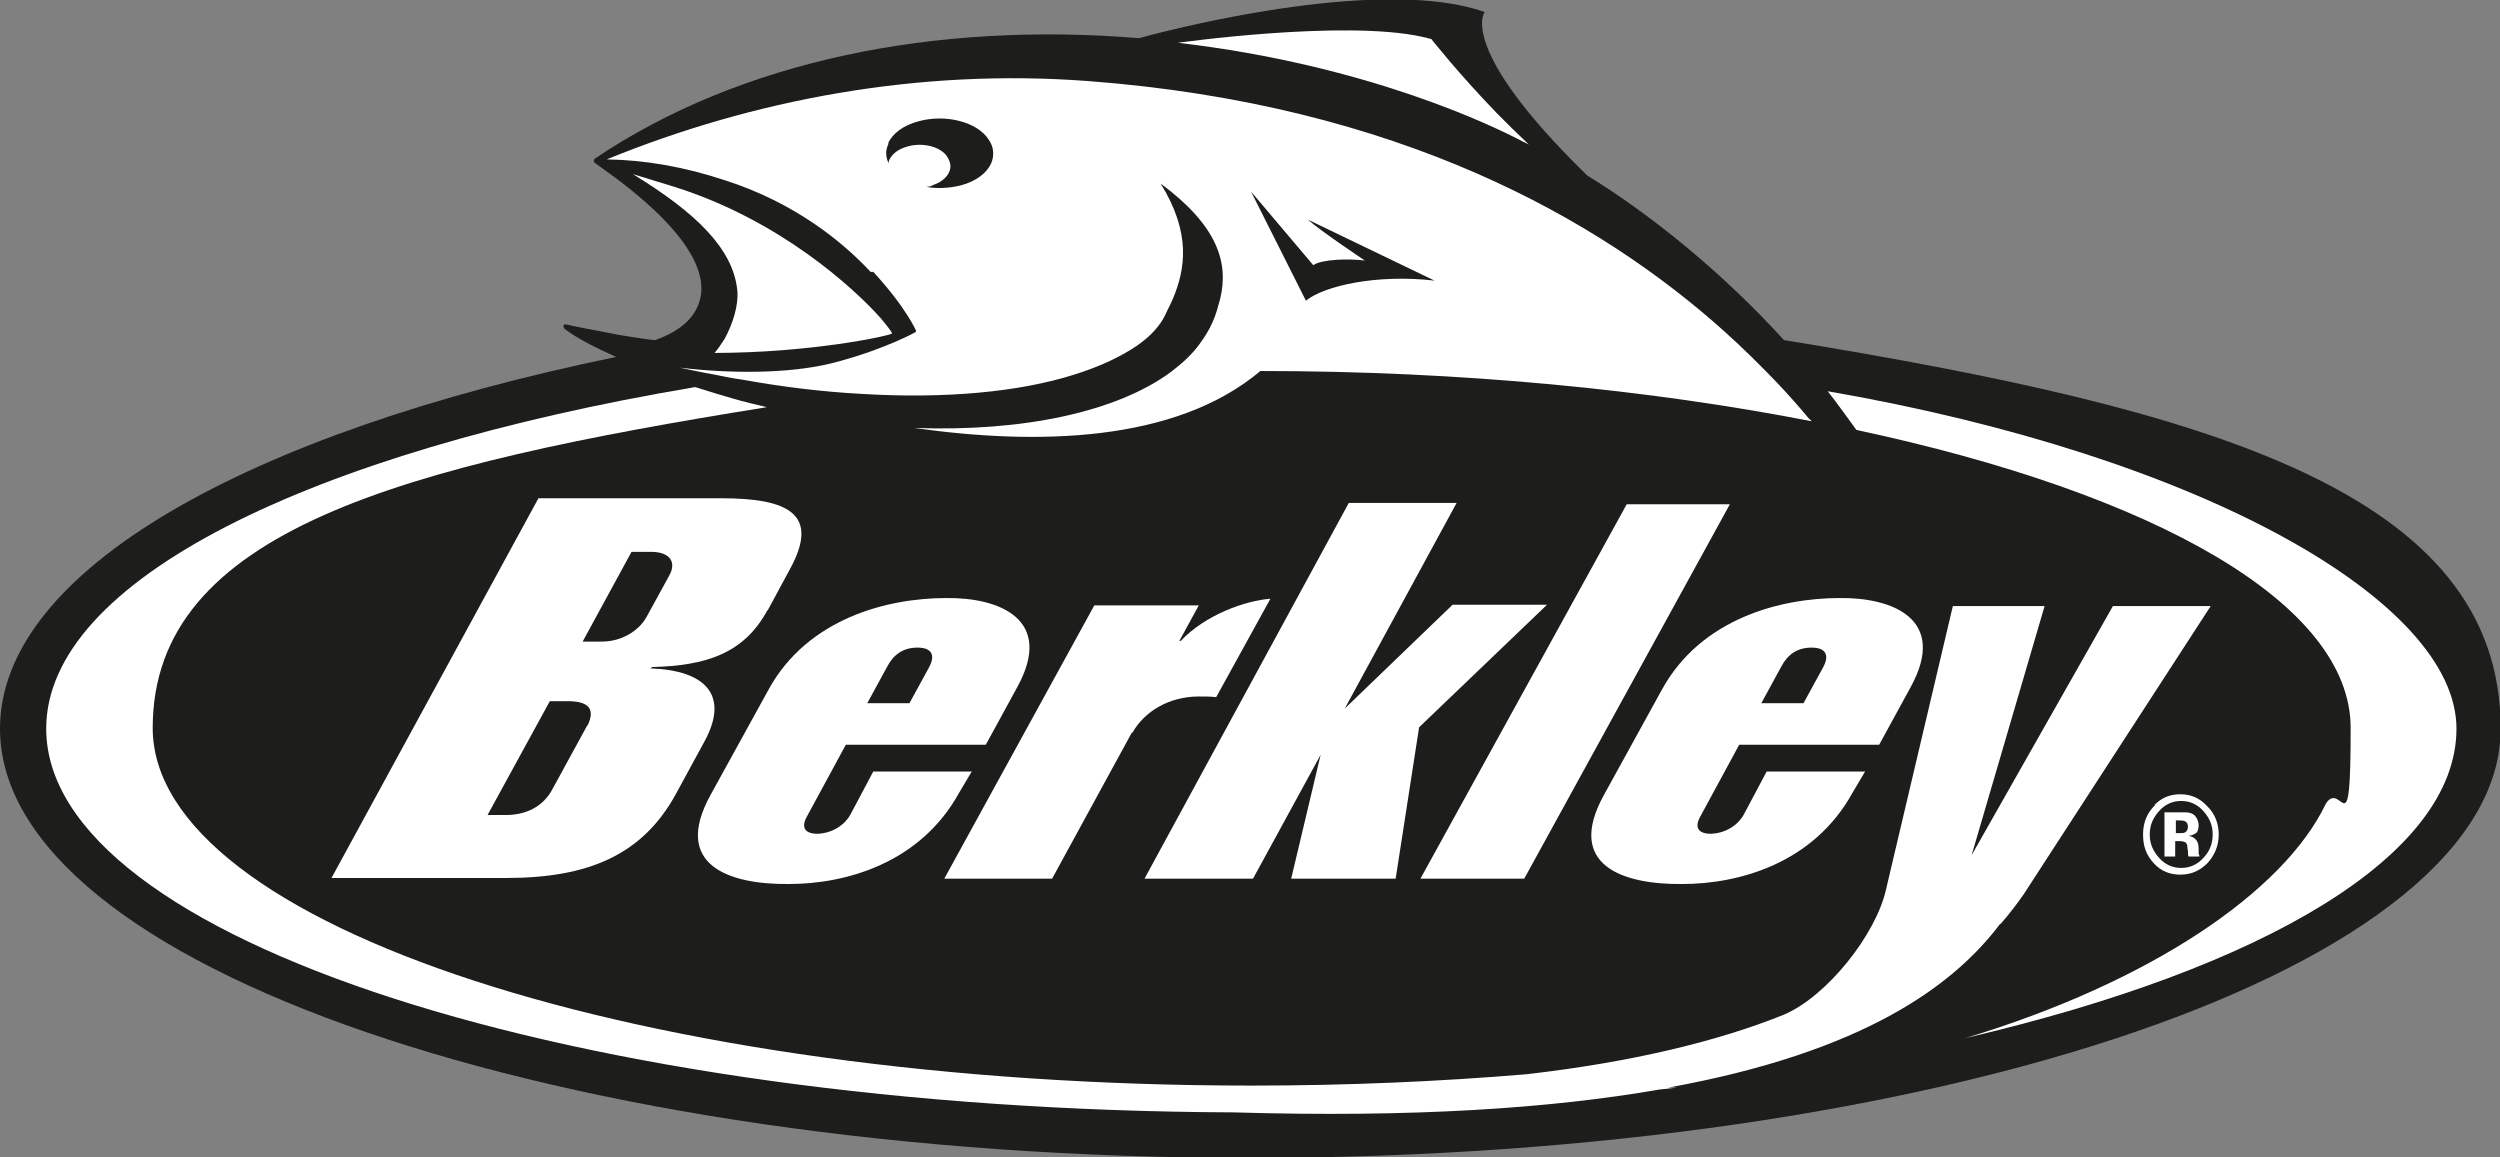 <?xml version="1.0" encoding="UTF-8"?><svg id="b" xmlns="http://www.w3.org/2000/svg" viewBox="0 0 373.3 172.8"><rect x="0" y="0" width="373.3" height="172.8" fill="#808080" stroke="none"/><defs><style>.d{fill:#fff;}.e{fill:#1d1d1b;}</style></defs><g id="c"><path class="e" d="m266.4,50.8c-9.2-10.1-19.8-18.7-29.4-24.6-19.6-19.1-15.3-24.4-15.3-24.4-14.9-5.3-44.8,2-51.6,3.9-30.4-2.5-59.5,3.3-81.3,18,0,0-.3.4,0,.6.9.8,17.6,11.4,15.8,20.1-.6,2.9-2.9,5-6.8,6.4-1.8-.2-3.6-.5-5.4-.8-4.1-.8-6.4-1.2-7.6-1.5-1.1-.3-.5.6-.5.6,1.8,1.4,4.6,2.8,7.7,4.2C37,64.6,0,85.2,0,108.8c0,35.4,83.6,64.1,186.7,64.1s186.7-28.7,186.7-64.1-43.7-47.7-106.9-58ZM212.3,5.5s0,0,0,0c0,0,0,0,0,0Zm0,0c-2.4-.5-5.3-.8-8.4-.9,3.1.1,6,.4,8.4.9Zm-8.5-.9c-.2,0-.4,0-.7,0,.2,0,.4,0,.7,0Zm-.7,0c-.2,0-.4,0-.7,0,.2,0,.4,0,.7,0Zm-.7,0c-.2,0-.4,0-.6,0,.2,0,.4,0,.6,0Zm-.8,0c-.2,0-.4,0-.6,0,.2,0,.4,0,.6,0Zm-.8,0c-.2,0-.4,0-.6,0,.2,0,.4,0,.6,0Zm-24.8,1.8s0,0,0,0c0,0,0,0,0,0Zm.2,0c0,0,.2,0,.2,0,0,0-.2,0-.2,0Zm.3,0c0,0,.1,0,.2,0,0,0-.2,0-.2,0Zm.2,0c0,0,.1,0,.2,0,0,0-.1,0-.2,0Zm.3,0c0,0,.1,0,.2,0,0,0-.1,0-.2,0Zm.3,0c.2,0,.4,0,.6,0-.2,0-.4,0-.6,0Zm.7,0c0,0,.2,0,.3,0,0,0-.2,0-.3,0Zm.4,0c0,0,.2,0,.3,0,0,0-.2,0-.3,0Zm.4,0c0,0,.2,0,.3,0,0,0-.2,0-.3,0Zm.4,0c0,0,.2,0,.3,0,0,0-.2,0-.3,0Zm.5,0c0,0,.2,0,.3,0,0,0-.2,0-.3,0Zm.5,0c.1,0,.2,0,.3,0-.1,0-.2,0-.3,0Zm.5,0c.1,0,.2,0,.4,0-.1,0-.2,0-.4,0Zm.5,0c.1,0,.3,0,.4,0-.1,0-.3,0-.4,0Zm.6,0c.1,0,.2,0,.4,0-.1,0-.3,0-.4,0Zm.6,0c.1,0,.3,0,.4,0-.1,0-.3,0-.4,0Zm.6,0c.1,0,.3,0,.4,0-.1,0-.3,0-.4,0Zm.6,0c.1,0,.3,0,.4,0-.1,0-.3,0-.4,0Zm.6,0c.1,0,.3,0,.4,0-.1,0-.3,0-.4,0Zm.6,0c.2,0,.3,0,.5,0-.2,0-.3,0-.5,0Zm.7,0c.2,0,.3,0,.5,0-.2,0-.3,0-.5,0Zm.7,0c.2,0,.3,0,.5,0-.2,0-.3,0-.5,0Zm.7,0c.2,0,.3,0,.5,0-.2,0-.3,0-.5,0Zm.7,0c.2,0,.3,0,.5,0-.2,0-.3,0-.5,0Zm.7,0c.2,0,.3,0,.5,0-.2,0-.3,0-.5,0Zm.7,0c.2,0,.3,0,.5,0-.2,0-.4,0-.5,0Zm.7,0c.2,0,.4,0,.5,0-.2,0-.4,0-.5,0Zm.7,0c.2,0,.4,0,.5,0-.2,0-.4,0-.5,0Zm.7,0c.2,0,.4,0,.5,0-.2,0-.4,0-.5,0Zm.7,0c.2,0,.4,0,.6,0-.2,0-.4,0-.6,0Zm.7,0c.2,0,.4,0,.6,0-.2,0-.4,0-.6,0Zm.8,0c.2,0,.4,0,.6,0-.2,0-.4,0-.6,0Zm.7,0c.2,0,.4,0,.6,0-.2,0-.4,0-.6,0Zm.8,0c.2,0,.4,0,.6,0-.2,0-.4,0-.6,0Zm.8,0c.2,0,.4,0,.6,0-.2,0-.4,0-.6,0Zm.8,0c.2,0,.4,0,.6,0-.2,0-.4,0-.6,0Zm.8,0c.2,0,.4,0,.6,0-.2,0-.4,0-.6,0Zm.7,0c.2,0,.4,0,.6,0-.2,0-.4,0-.6,0Zm.7,0c.2,0,.4,0,.6,0-.2,0-.4,0-.6,0Zm.8,0c.2,0,.4,0,.6,0-.2,0-.4,0-.6,0Z"/><polygon class="d" points="258.3 75.3 242.9 75.3 212.1 131.2 227.6 131.2 258.3 75.3"/><path class="d" d="m298.7,138c1.4-1.6,2.6-3.2,3.5-4.5l27.9-43h-14.6l-21.1,37.2,10.9-37.2h-13.7l-10,42.4c-1.5,6.6-8.7,15.8-15.2,18.6-9.9,4-22.8,7.1-38.4,8.9-13.1,1.1-26.9,1.7-41.1,1.7-90.6,0-164.1-23.9-164.1-53.4s37.4-39.2,91.7-47.9c-1.7-.4-3.4-.8-5.1-1.3-1.4-.4-3.4-1-5.6-1.7C46.2,67.5,6.9,86.7,6.9,108.8c0,31.4,79.1,56.9,177.3,57.3,26.8.8,47.4-.6,63.5-3.4.9-.1,1.8-.2,2.7-.3-.4,0-.8,0-1.3,0,29.2-5.3,42.6-15.2,49.6-24.5Z"/><path class="d" d="m272.9,58.4c1.5,1.9,2.9,3.9,4.3,5.8,44.5,9.5,73.8,25.9,73.8,44.5s-1.3,7.6-3.7,11.3c-6.3,13.2-26.3,26.7-53.8,35,44.5-10.4,73.3-27.2,73.3-46.2s-38-40.7-94-50.4Z"/><path class="d" d="m117.8,132c8.5,0,19.6-3.1,25.4-13.6l1.9-3.2h-14.7l-3.4,6.4c-.8,1.5-2.6,2.8-4.9,2.9-2,0-2.5-1-1.6-2.6l5.8-10.7h20.9l4.7-8.6c5.6-10.2-2.8-13.4-10.6-13.3-8.9,0-20.7,3.1-26.5,13.6l-8.7,15.8c-5.8,10.5,2.8,13.4,11.7,13.3Zm14.7-32.5c.9-1.7,2.3-2.8,4.5-2.8,2.4,0,2.6,1.4,1.7,3l-2.9,5.3h-6.3l3-5.5Z"/><path class="d" d="m169.1,109.4c1.8-3.2,5.5-5.4,9.9-5.4.9,0,1.8,0,2.6.1l8.1-14.7c-3.8.3-9.7,2.4-13.4,6.3h-.2s2.9-5.3,2.9-5.3h-15.6l-22.4,40.8h16.1l11.9-21.8Z"/><polygon class="d" points="208.4 131.2 211.9 108.6 231 90.3 216.9 90.3 200.8 105.8 217.5 75.1 201.4 75.1 170.9 131.2 187.1 131.2 197.2 112.7 192.8 131.2 208.4 131.2"/><path class="d" d="m114.6,91.2l3.4-6.3c4.4-8.1-.2-10.5-10.3-10.5h-27.3l-30.9,56.7h26.1c12.2,0,20.3-3.4,25.3-12.5l4.3-7.9c3.7-6.8.3-10.6-8.1-10.9l.3-.2c8-.2,13.7-2,17.2-8.5Zm-26.9,17.1l-5.3,9.7c-1.4,2.5-3.9,3.7-6.9,3.7h-2.7l9.3-17h2.7c3,0,4.2,1.1,2.9,3.7Zm8.8-16.1c-1.2,2.1-3.8,3.6-6.6,3.6h-2.9l7.3-13.4h2.9c2.8,0,3.9,1.5,2.7,3.6l-3.4,6.2Z"/><path class="d" d="m259.7,111.2h20.9l4.7-8.6c5.6-10.2-2.8-13.4-10.6-13.3-8.9,0-20.7,3.1-26.5,13.6l-8.7,15.8c-5.8,10.5,2.8,13.4,11.7,13.3,8.5,0,19.6-3.1,25.4-13.6l1.9-3.2h-14.7l-3.4,6.4c-.8,1.5-2.6,2.8-4.9,2.9-2,0-2.5-1-1.6-2.6l5.8-10.7Zm6.3-11.7c.9-1.7,2.3-2.8,4.5-2.8,2.4,0,2.6,1.4,1.7,3l-2.9,5.3h-6.3l3-5.5Z"/><path class="d" d="m321.8,120.2c-1.2,1.2-1.8,2.6-1.8,4.4s.5,3.1,1.6,4.3c1.1,1.2,2.4,1.7,4,1.7s2.9-.6,4-1.7c1.1-1.2,1.7-2.6,1.7-4.3s-.6-3.1-1.7-4.2c-1.1-1.2-2.4-1.8-4-1.8s-2.8.5-3.9,1.6Zm7.2.9c.9,1,1.4,2.1,1.4,3.5s-.5,2.6-1.4,3.5c-.9,1-2,1.5-3.3,1.5s-2.4-.5-3.3-1.5c-.9-1-1.4-2.1-1.4-3.5s.5-2.5,1.4-3.5c.9-1,2-1.5,3.3-1.5s2.4.5,3.3,1.5Z"/><path class="d" d="m324.8,125.6h.7c.2,0,.4,0,.6.1.2,0,.4.2.5.5,0,.1,0,.4.1.8,0,.4,0,.7.1.9h1.6v-.2c0,0-.1-.2-.1-.2v-.2s0-.6,0-.6c0-.7-.2-1.2-.6-1.5-.2-.2-.5-.3-.9-.4.4,0,.8-.2,1.1-.4.3-.2.4-.7.4-1.2s-.3-1.3-.8-1.6c-.3-.2-.7-.3-1.2-.3,0,0-.5,0-1.3,0-.8,0-1.4,0-1.8,0v6.6h1.6v-2.3Zm0-3.1h.4c.4,0,.7,0,1,.1.3.1.5.4.5.8s-.1.6-.3.8c-.2.2-.5.2-.9.2h-.6v-1.9Z"/><path class="d" d="m130.4,40.6c2.4,2.6,4.1,4.9,5.1,6.5.9,1.4,1.3,2.3,1.3,2.3h0c0,.1-.1.2-.1.2,0,0-4.5,2.5-11.6,4.4-5.7,1.6-14.2,2-23.6.9,1.5.3,3.2.7,5,1,1.5.3,2.9.6,4.4.8,6.1,1.1,12,1.8,17.5,2.1,12.8.8,23.8-.3,31.8-2.8,3.9-1.2,7.1-2.7,9.6-4.4,2-1.4,3.5-3,4.3-4.8.3-.7.7-1.4,1-2.1,1.9-4.5,2.8-9.9-1.8-17.3,8.5,6.3,10.2,11.8,8.9,17.2-.3,1.1-.6,2.3-1.1,3.4-.5,1.2-1.2,2.3-2,3.4-1.1,1.5-2.5,2.8-4.2,4.1-8.1,6-22.1,9-38.4,8.4,18.3,2.6,39,2.2,51.7-8.5,30.1,0,58.2,2.8,82.3,7.5-.1-.1-.2-.3-.4-.4-1.4-1.7-3-3.5-4.7-5.3-2.4-2.5-5-5.1-7.9-7.7-18.6-16.7-48.6-33.9-95.1-37.4-25.3-1.9-50,2.8-71.8,11.7,5.8.1,11.5,1.1,17.6,3.1,10.6,3.4,17.7,9.3,21.8,13.7Zm64.7-7.9l19.1,9.2c-8.7-1-16.5.8-19.2,3,0,0,0,0,0,0h0c0,0-8.2-16.3-8.2-16.3l9.3,11c1.2-.9,5.3-1,7.7-.7,0,0-6.6-4.4-8.5-6.1Zm-62.5-11.3c.7-1.5,2.3-2.7,4.6-3.3,4-1.1,8.7.1,10.4,2.7.8,1.1.9,2.4.4,3.6-.7,1.5-2.3,2.7-4.6,3.3-1.7.4-3.5.5-5.1.2.4,0,.8-.1,1.1-.3,1.2-.4,2.1-1.2,2.4-2.1.3-.8,0-1.6-.5-2.3-1.2-1.5-4-2-6.2-1.2-1.2.4-2.1,1.2-2.4,2.1,0,.1,0,.2,0,.3-.5-1-.5-2,0-3Z"/><path class="d" d="m106.5,52.7c14.4,0,26.1-2.5,26.7-2.9,0-.2-.7-1.1-1.7-2.3-4.1-4.6-15.2-14.7-30.8-19.6-2.2-.7-4.3-1.3-6.2-1.9,9.5,5.8,15,11.2,15.6,17.4.2,2.2-.7,5-1.9,7.2-.5.8-1,1.5-1.5,2.1Z"/><path class="d" d="m227.3,21.1c.7.3,1,.5,1,.5,0,0,0,0-.1-.1-1.6-1.5-3.2-3.1-4.6-4.5-5.9-6.1-9.9-11.2-9.9-11.2-.3,0-.5-.1-.8-.2,0,0,0,0,0,0-.1,0-.3,0-.5-.1,0,0,0,0,0,0,0,0,0,0,0,0-11.8-2.6-36.6.9-36.6.9,0,0,.2,0,.2,0,28.2,3.3,47,12.4,51.5,14.8Z"/></g></svg>